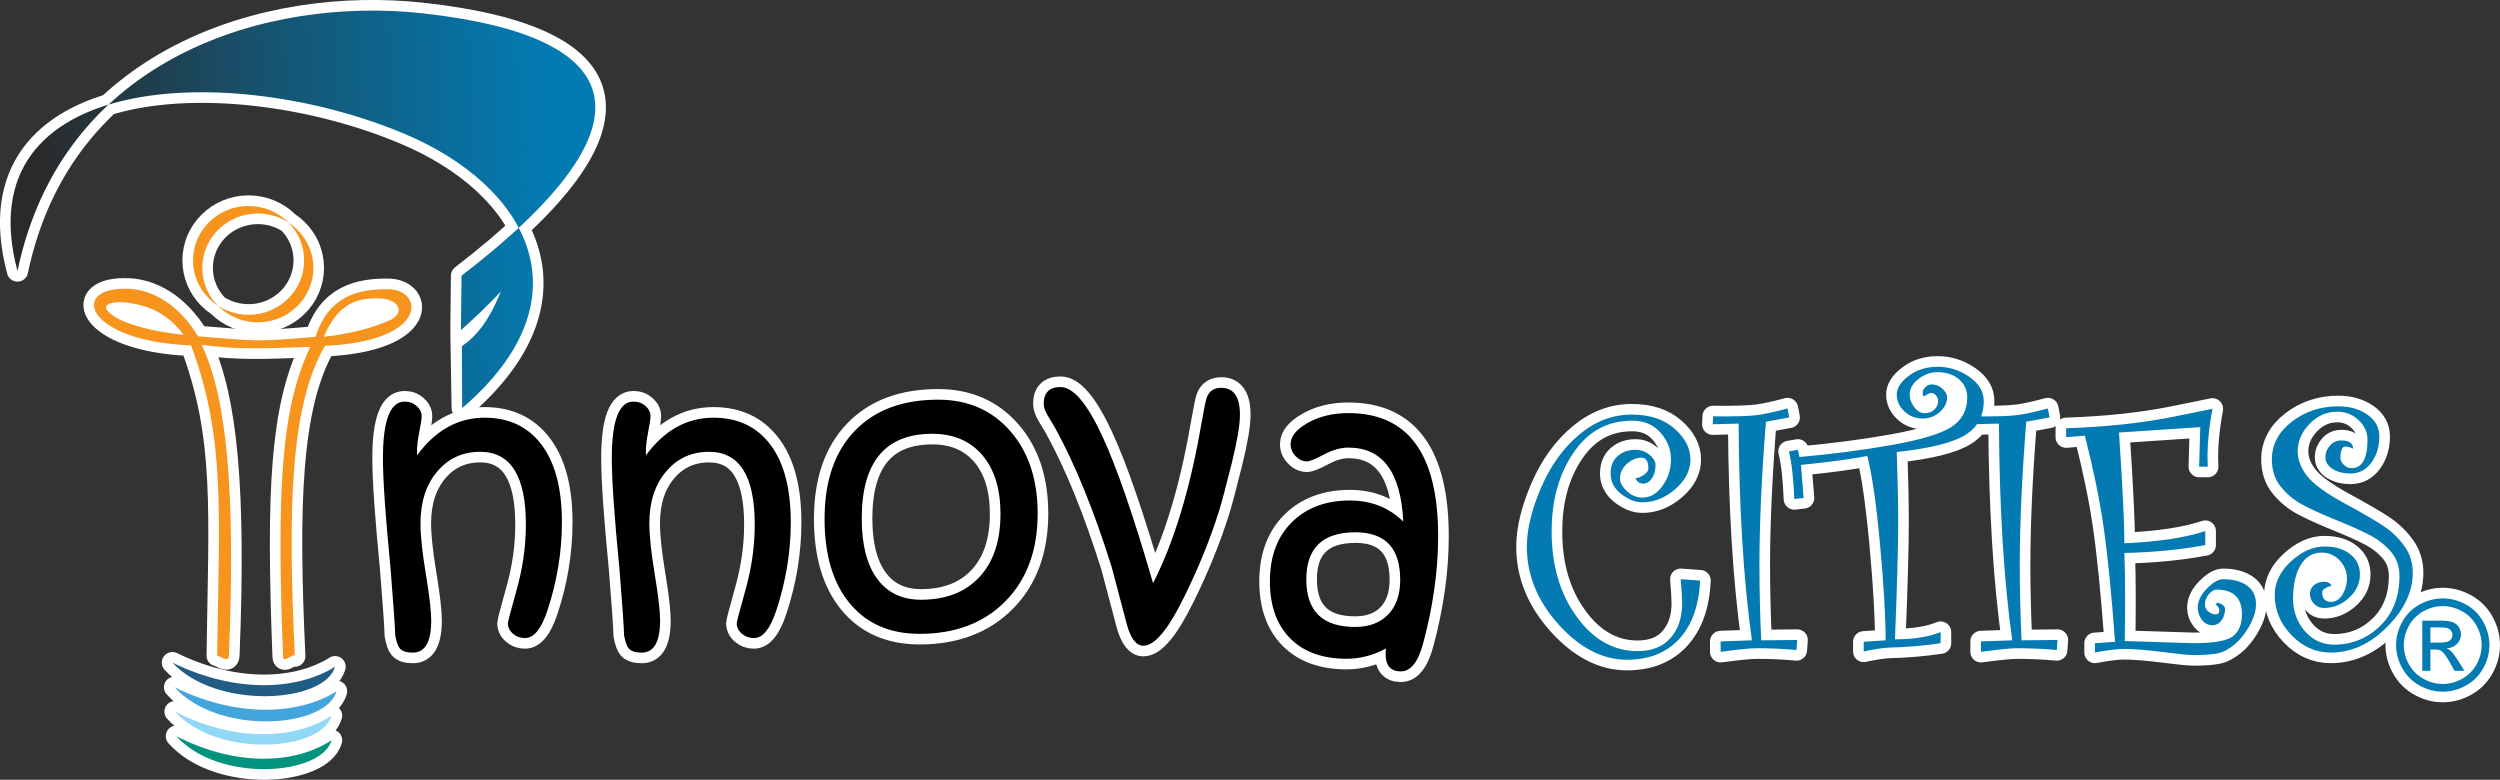 <svg xmlns="http://www.w3.org/2000/svg" xmlns:xlink="http://www.w3.org/1999/xlink" xmlns:xodm="http://www.corel.com/coreldraw/odm/2003" xml:space="preserve" width="207.8mm" height="64.812mm" style="shape-rendering:geometricPrecision; text-rendering:geometricPrecision; image-rendering:optimizeQuality; fill-rule:evenodd; clip-rule:evenodd" viewBox="0 0 5432.01 1694.22"><rect x="0" y="0" width="5432.01" height="1694.22" fill="#333333" stroke="none"/> <defs> <style type="text/css"> .str0 {stroke:white;stroke-width:46.11;stroke-linecap:round;stroke-linejoin:round;stroke-miterlimit:22.926} .fil2 {fill:#037BB2} .fil9 {fill:#F7941E} .fil0 {fill:white} .fil4 {fill:black;fill-rule:nonzero} .fil8 {fill:#00937D;fill-rule:nonzero} .fil3 {fill:#037BB2;fill-rule:nonzero} .fil5 {fill:#205C84;fill-rule:nonzero} .fil6 {fill:#42A6DD;fill-rule:nonzero} .fil7 {fill:#91D8F7;fill-rule:nonzero} .fil1 {fill:white;fill-rule:nonzero} .fil10 {fill:url(#id0)} </style> <linearGradient id="id0" gradientUnits="userSpaceOnUse" x1="1192.63" y1="441.97" x2="92.57" y2="496.28"> <stop offset="0" style="stop-opacity:1; stop-color:#037BB2"></stop> <stop offset="0.549" style="stop-opacity:1; stop-color:#16536F"></stop> <stop offset="1" style="stop-opacity:1; stop-color:#2A2A2B"></stop> </linearGradient> </defs> <g id="Camada_x0020_1">  <g id="_2281454636912"> <path class="fil0 str0" d="M5307.64 1300.14c17.02,0 33.62,4.35 49.86,13.07 16.18,8.75 28.84,21.23 37.88,37.51 9.04,16.24 13.57,33.2 13.57,50.86 0,17.48 -4.45,34.26 -13.39,50.35 -8.9,16.14 -21.41,28.66 -37.47,37.56 -16.1,8.94 -32.88,13.39 -50.44,13.39 -17.56,0 -34.39,-4.45 -50.44,-13.39 -16.1,-8.9 -28.61,-21.41 -37.56,-37.56 -8.98,-16.1 -13.43,-32.88 -13.43,-50.35 0,-17.65 4.54,-34.62 13.62,-50.86 9.08,-16.28 21.74,-28.75 37.97,-37.51 16.18,-8.71 32.84,-13.07 49.85,-13.07l-0.02 0z"></path> <path class="fil1 str0" d="M3694.06 1261.51c-2.61,54.55 -17.72,96.86 -45.57,126.93 -27.86,30.07 -65.75,45.05 -113.52,45.05 -52.85,0 -102.33,-25.52 -148.41,-76.54 -45.96,-51.04 -69,-107.27 -69,-168.84 0,-38.14 10.42,-81.11 31.11,-129.02 20.7,-47.78 48.3,-86.18 82.93,-114.95 34.5,-28.91 72.51,-43.35 114.03,-43.35 38.54,0 69.52,10.16 92.57,30.33 23.17,20.31 34.76,42.7 34.76,67.43 0,23.69 -10.94,45.05 -32.94,64.18 -22,19.13 -45.83,28.64 -71.47,28.64 -15.23,0 -30.59,-5.99 -45.95,-17.97 -15.36,-11.98 -23.04,-26.69 -23.04,-44.26 0,-16.67 5.21,-29.55 15.49,-38.41 10.29,-8.98 23.17,-13.4 38.66,-13.4 11.45,0 21.61,3.64 30.33,10.8 8.73,7.29 13.15,14.58 13.15,21.87 0,11.97 -2.6,21.74 -7.81,29.29 -5.34,7.69 -11.45,11.45 -18.62,11.45 -8.2,0 -13.93,-3.9 -17.32,-11.72 5.08,0 -6.72,-21.3 0.18,-25.86 6.77,-4.68 27.94,9.71 27.94,5.28 0,-16.01 -4.82,-23.96 -14.58,-23.96 -11.45,0 -22.26,4.55 -32.15,13.54 -10.02,9.12 -14.97,19.79 -14.97,32.03 0,8.59 4.95,17.57 14.97,26.94 9.9,9.5 21.09,14.2 33.58,14.2 17.32,0 32.02,-8.59 44.13,-25.65 12.1,-17.18 18.23,-36.32 18.23,-57.54 0,-21.48 -7.69,-40.88 -22.91,-58.06 -15.23,-17.31 -35.8,-25.91 -61.45,-25.91 -53.51,0 -96.08,23.3 -127.58,69.78 -31.63,46.48 -47.38,103.5 -47.38,171.06 0,73.55 18.09,135.26 54.41,185.12 36.19,49.86 80.33,74.72 132.14,74.72 31.64,0 55.59,-9.64 72.12,-28.9 16.53,-19.13 24.86,-44.13 24.86,-74.98 0,-11.2 -1.04,-28.64 -3.12,-52.33l42.18 3 0.01 -0.01zm210.89 129.02l-1.56 21.87c-27.21,-2.6 -56.11,-3.91 -86.58,-3.91 -13.27,0 -39.31,2.6 -78.24,7.81l0 -22.66 67.95 -2.34c-18.23,-130.45 -27.86,-287.31 -28.91,-470.87l-56.23 1.43 0.78 -17.19c46.74,0.52 79.02,-0.52 96.46,-2.85 17.57,-2.48 39.31,-7.29 65.35,-14.32l3.77 19.52 -50.78 9.38c-9.37,118.98 -14.06,222.61 -14.06,310.75 0,53.9 1.3,108.58 3.91,164.16 21.74,0 47.78,-0.26 78.12,-0.77l0 -0.02zm274.95 -528.81c-1.57,-2.6 -2.35,-5.2 -2.35,-8.06 0,-4.95 2.08,-9.25 6.25,-12.88 4.3,-3.77 8.59,-5.6 13.28,-5.6 8.59,0 30.15,-16.81 37.05,-10.57 6.89,6.24 29.53,21.31 29.53,27.42 0,12.1 -2.59,47.88 -13.14,57.26 -10.54,9.5 -58.79,0.1 -72.98,0.1 -15.37,0 -28.51,-5.22 -39.58,-15.5 -11.06,-10.29 -16.67,-22.52 -16.67,-36.71 0,-14.06 8.73,-27.6 26.17,-40.61 17.45,-13.15 38.41,-19.66 62.75,-19.66 24.74,0 47.65,7.29 68.6,21.74 20.97,14.45 31.51,32.02 31.51,52.59 0,32.81 -13.54,57.54 -40.61,74.21 -27.21,16.66 -76.68,28.91 -148.42,36.84 2.08,59.75 3.13,110.14 3.13,151.41 0,53.37 -2.35,138.51 -7.03,255.42 40.75,0 73.82,-5.33 99.2,-15.75l0 24.22c-35.8,5.34 -73.04,8.59 -111.57,9.5 -13.15,0.52 -31.77,3.39 -55.59,8.46l0 -21.09 47.65 -3.13c0,-51.03 -4.03,-120.8 -12.24,-209.46 -8.2,-88.54 -17.44,-152.32 -27.6,-191.12 -32.42,6.51 -80.32,13.02 -144.12,19.4l5.85 71.86 -20.31 2.34c-1.82,-45.17 -5.73,-79.67 -11.72,-103.63l19.52 -3.39 3.39 15.62c70.04,-6.12 136.96,-14.84 201.01,-26.16 63.92,-11.46 107.14,-24.61 129.67,-39.44 22.52,-14.84 33.85,-36.06 33.85,-63.65 0,-15.89 -5.86,-29.03 -17.71,-39.44 -11.85,-10.42 -27.73,-15.62 -47.78,-15.62 -14.32,0 -27.73,4.95 -40.48,14.84 -12.63,9.77 -19.01,20.96 -19.01,33.46 0,9.64 3.25,18.87 9.76,27.59 6.38,8.72 13.8,13.15 22.27,13.15 9.12,0 16.41,-2.6 21.75,-7.81 5.34,-5.34 7.94,-11.59 7.94,-19.14 0,-3.77 -1.43,-7.42 -4.17,-11.19 -2.87,-3.78 -6.38,-5.6 -10.68,-5.6 -3.91,0 -9.37,2.61 -16.4,7.81l0 -0.04zm290.7 528.81l-1.56 21.87c-27.21,-2.6 -56.11,-3.91 -86.58,-3.91 -13.27,0 -39.31,2.6 -78.24,7.81l0 -22.66 67.95 -2.34c-18.23,-130.45 -27.86,-287.31 -28.91,-470.87l-56.23 1.43 0.78 -17.19c46.74,0.52 79.03,-0.52 96.46,-2.85 17.57,-2.48 39.31,-7.29 65.35,-14.32l3.77 19.52 -50.78 9.38c-9.37,118.98 -14.06,222.61 -14.06,310.75 0,53.9 1.3,108.58 3.91,164.16 21.74,0 47.78,-0.26 78.12,-0.77l0.01 -0.02zm347.06 -81.24c11.32,3 16.93,7.81 16.93,14.06 0,9.5 35.5,45.39 30.43,52.28 -5.21,7.03 -49.95,-17.13 -58.15,-17.13 -8.98,0 -16.54,-3.91 -22.52,-11.85 -6.12,-7.81 -9.11,-16.53 -9.11,-25.91 0,-14.58 6.64,-28.51 20.04,-42.05 13.27,-13.42 24.87,-20.19 34.89,-20.19 22,0 39.58,4.69 52.33,13.94 12.88,9.25 19.27,22.79 19.27,40.61 0,14.46 -4.82,30.21 -14.32,47.13 -9.5,16.92 -20.44,30.46 -32.81,40.61 -12.24,10.16 -24.48,16.53 -36.71,18.87 -12.24,2.47 -29.55,3.65 -51.81,3.65 -10.02,0 -32.29,-2.22 -67.17,-6.64 -34.76,-4.43 -62.75,-6.64 -83.84,-6.64 -14.97,0 -36.06,2.6 -63.27,7.81l0 -20.31 43.74 -3c-7.94,-106.88 -16.27,-190.59 -25.12,-251.12 -8.85,-60.53 -22.39,-126.15 -40.49,-196.84l-40.61 3.39 0 -19.52c86.71,-2.87 164.29,-11.07 232.52,-24.86l85.4 -17.32c-8.85,47.78 -12.24,89.69 -10.15,125.75l-18.75 0 2.34 -85.92 -176.53 11.72c7.81,117.16 11.72,197.36 11.72,240.58 74.21,-3.25 132.79,-12.11 175.75,-26.56l0 30.46c-52.85,10.02 -111.43,15.75 -175.75,17.19 1.04,25.91 1.56,59.36 1.56,100.23 0,30.07 -0.25,60.41 -0.78,91.13l148.28 4.69c45.69,0 74.86,-5.2 87.49,-15.62 12.62,-10.42 18.87,-26.17 18.87,-47 0,-35.8 -18.35,-53.77 -55.07,-53.77 -5.35,0 -10.94,3.25 -16.67,9.77 -5.85,6.51 -8.72,14.2 -8.72,23.04 0,6.37 2.73,11.59 8.2,15.36 5.47,3.77 10.42,5.73 14.84,5.73 5.48,0 8.2,-2.87 8.2,-8.47 0,-5.34 -2.6,-9.64 -7.81,-12.76l3.39 -4.56 -0.01 0.01zm295.13 -334.31c-5.99,-3.13 -11.59,-4.69 -16.79,-4.69 -7.02,0 -10.54,8.2 -10.54,24.74 0,5.47 2.47,10.54 7.42,15.1 4.82,4.69 3.66,-22.75 9.78,-22.75 23.17,0 41.38,9.21 41.38,-31.92 0,-16.53 -6.51,-30.73 -19.52,-42.83 -13.02,-12.1 -28.38,-18.09 -45.83,-18.09 -23.3,0 -43.48,8.85 -60.54,26.56 -17.05,17.57 -25.65,37.49 -25.65,59.62 0,18.1 6.77,35.8 20.19,53.25 13.42,17.45 40.49,37.23 80.97,59.37 40.62,22.01 69.52,38.92 86.84,50.64 17.19,11.72 31.9,26.04 43.87,42.7 12.11,16.79 18.09,36.19 18.09,58.06 0,40.88 -18.49,80.06 -55.59,117.29 -36.98,37.24 -77.85,55.85 -122.64,55.85 -32.54,0 -60.92,-12.62 -85.27,-37.76 -24.34,-25.26 -36.45,-54.41 -36.45,-87.74 0,-26.69 11.72,-50.9 35.28,-72.52 23.56,-21.61 47.78,-32.41 72.77,-32.41 23.17,0 41.79,5.47 55.85,16.53 14.19,11.07 21.22,25.78 21.22,44.39 0,19.52 -7.94,36.45 -23.94,50.9 -15.89,14.45 -33.98,21.74 -54.41,21.74 -8.72,0 -15.88,-3.12 -21.61,-9.37 -5.73,-6.13 -8.59,-13.15 -8.59,-21.09 0,-7.81 -24.72,-30.3 -18.87,-35.25 5.85,-4.95 24.05,-44.81 33.29,-44.81 7.17,0 69.28,43.8 72.41,49.53 -13.54,4.03 -60.28,21.29 -60.28,26.76 0,13.94 6.51,20.96 19.39,20.96 10.02,0 18.36,-5.34 24.86,-16.02 6.39,-10.8 9.64,-22.13 9.64,-34.24 0,-15.37 -5.34,-28.77 -16.02,-39.96 -10.68,-11.2 -23.56,-16.79 -38.8,-16.79 -20.05,0 -35.41,9.24 -46.22,27.73 -10.8,18.49 -16.14,42.71 -16.14,72.65 0,27.07 8.59,50.51 25.64,70.17 17.19,19.66 38.41,29.43 63.53,29.43 39.06,0 72.52,-13.67 100.37,-41.01 27.73,-27.21 41.65,-63.27 41.65,-108.05 0,-20.57 -5.99,-38.01 -18.09,-52.33 -12.1,-14.32 -26.94,-26.17 -44.53,-35.67 -17.71,-9.37 -41.92,-20.31 -72.64,-32.68 -30.73,-12.49 -55.47,-23.69 -74.47,-33.72 -18.87,-10.16 -34.88,-23.3 -47.9,-39.44 -13.15,-16.27 -19.66,-36.19 -19.66,-59.5 0,-32.29 14.45,-59.62 43.22,-81.89 28.9,-22.39 62.62,-33.59 101.16,-33.59 24.86,0 45.96,5.99 63.27,18.09 17.31,12.1 25.91,27.99 25.91,47.52 0,22.14 -5.72,41.01 -17.31,56.76 -11.59,15.75 -26.81,23.69 -45.83,23.69 -14.72,0 -27.34,-3.25 -38.02,-9.64 -10.67,-6.51 -16.02,-15.23 -16.02,-26.17 0,-9.11 3.25,-17.31 9.77,-24.86 6.37,-7.42 14.71,-11.2 24.86,-11.2 17.05,0 25.52,5.99 25.52,17.97l-0.01 0.01z"></path> <path class="fil1 str0" d="M1220.91 1134.76c0,64.54 -10.55,128.66 -31.65,192.22 -13.04,39.55 -29.14,59.4 -48.44,59.4 -10.27,0 -19.01,-3.19 -26.37,-9.57 -7.35,-6.39 -10.97,-14.02 -10.97,-22.9 0,-2.5 6.52,-27.2 19.57,-74.25 13.04,-46.92 19.57,-93.55 19.57,-139.9 0,-105.33 -33.04,-158.08 -99.23,-158.08 -37.75,0 -68.69,14.02 -92.57,41.91 -24.84,28.73 -37.19,66.62 -37.19,113.8 0,26.38 3.89,63.01 11.67,110.05 7.77,47.05 11.66,80.5 11.66,100.62 0,46.63 -13.32,69.95 -39.97,69.95 -13.6,0 -22.9,-3.05 -28.17,-9.02 -4.03,-4.58 -7.35,-14.02 -10.14,-28.46 -0.27,-16.79 -3.6,-65.23 -10.13,-145.59 -10.96,-112.28 -16.52,-191.94 -16.52,-239.13 0,-82.16 15.68,-123.24 47.05,-123.24 10.27,0 19.01,3.19 26.23,9.57 7.22,6.38 10.83,13.74 10.83,22.21 0,5.97 -1.67,17.21 -5,33.72 -3.33,16.52 -4.99,30.53 -4.99,41.91l0 9.3c40.24,-54.54 89.11,-81.74 146.84,-81.74 53.02,0 94.24,19.57 123.66,58.7 29.55,39.14 44.27,95.35 44.27,168.49l0.01 0zm497.28 0c0,64.54 -10.55,128.66 -31.65,192.22 -13.05,39.55 -29.14,59.4 -48.44,59.4 -10.27,0 -19.01,-3.19 -26.37,-9.57 -7.35,-6.39 -10.97,-14.02 -10.97,-22.9 0,-2.5 6.52,-27.2 19.57,-74.25 13.04,-46.92 19.57,-93.55 19.57,-139.9 0,-105.33 -33.04,-158.08 -99.23,-158.08 -37.76,0 -68.7,14.02 -92.57,41.91 -24.84,28.73 -37.19,66.62 -37.19,113.8 0,26.38 3.89,63.01 11.66,110.05 7.77,47.05 11.66,80.5 11.66,100.62 0,46.63 -13.33,69.95 -39.97,69.95 -13.6,0 -22.9,-3.05 -28.17,-9.02 -4.03,-4.58 -7.36,-14.02 -10.14,-28.46 -0.27,-16.79 -3.6,-65.23 -10.13,-145.59 -10.96,-112.28 -16.52,-191.94 -16.52,-239.13 0,-82.16 15.68,-123.24 47.05,-123.24 10.27,0 19.01,3.19 26.23,9.57 7.22,6.38 10.83,13.74 10.83,22.21 0,5.97 -1.67,17.21 -4.99,33.72 -3.33,16.52 -4.99,30.53 -4.99,41.91l0 9.3c40.24,-54.54 89.11,-81.74 146.83,-81.74 53.02,0 94.24,19.57 123.66,58.7 29.55,39.14 44.27,95.35 44.27,168.49l0.01 0zm536.41 -19.01c0,79.66 -23.31,143.23 -69.95,190.55 -46.63,47.32 -108.81,70.91 -186.53,70.91 -64.54,0 -115.06,-22.07 -151.7,-66.07 -36.5,-44.13 -54.82,-105.33 -54.82,-183.62 0,-82.44 22.07,-146.42 66.21,-191.94 43.44,-44.84 103.54,-67.17 180.57,-67.17 64.54,0 116.57,22.62 156.41,67.86 39.83,45.39 59.81,105.07 59.81,179.45l0 0.01zm-80.77 0.83c0,-54.55 -13.19,-97.15 -39.69,-127.96 -26.36,-30.67 -62.59,-46.08 -108.39,-46.08 -102.28,0 -153.36,61.34 -153.36,184.17 0,56.62 11.1,100.21 33.31,130.6 22.34,30.53 54.12,45.8 95.63,45.8 53.71,0 95.9,-16.38 126.57,-49.13 30.67,-32.9 45.94,-78.69 45.94,-137.39l-0.01 0zm520.31 -215.53c0,22.21 -5.83,56.91 -17.49,104.09 -12.77,51.49 -22.35,87.58 -28.87,108.11 -19.01,59.96 -44,121.44 -75.23,184.59 -34.42,70.09 -63.7,105.2 -88.13,105.2 -15.41,0 -27.34,-15.13 -35.8,-45.52 -11.1,-42.06 -22.2,-83.96 -33.31,-126.01 -38.17,-121.58 -78.97,-221.93 -122.27,-300.76 -5.69,-9.43 -11.38,-18.87 -16.93,-28.45 -5.55,-9.44 -8.33,-17.77 -8.33,-24.7 0,-24.42 12.21,-36.64 36.64,-36.64 27.48,0 57.74,35.67 90.76,106.86 31.51,67.86 68.15,174.32 110.2,319.35 45.11,-88.68 79.81,-202.21 103.95,-340.58 6.38,-36.5 10.69,-57.32 12.49,-62.45 5.42,-14.43 15.96,-21.51 31.65,-21.51 27.06,0 40.67,19.43 40.67,58.43l-0.01 -0.02zm430.66 263.96c0,74.26 -10.83,151.84 -32.61,232.89 -10.83,40.67 -27.07,60.93 -48.44,60.93 -22.07,0 -33.04,-12.49 -33.04,-37.33 0,-5.7 0.28,-10 0.83,-12.63 -27.62,14.99 -56.21,22.49 -85.77,22.49 -52.18,0 -93.12,-14.72 -122.41,-44.27 -29.42,-29.56 -44.13,-70.92 -44.13,-124.08 0,-53.85 15.82,-96.6 47.6,-128.24 31.64,-31.51 73.83,-47.32 126.3,-47.32 45.8,0 84.52,15.27 115.88,45.8 -5.13,-107.15 -44.83,-160.72 -119.21,-160.72 -16.52,0 -34.14,4.99 -53.02,14.99 -18.87,10 -31.08,14.99 -36.78,14.99 -9.3,0 -17.49,-3.75 -24.85,-11.38 -7.35,-7.63 -10.96,-16.25 -10.96,-26.09 0,-16.24 11.8,-31.23 35.39,-45.11 25.26,-14.85 55.38,-22.35 90.34,-22.35 129.9,0 194.86,89.1 194.86,267.44l0.01 -0.01zm-82.43 94.79c0,-68.84 -32.48,-103.26 -97.29,-103.26 -71.2,0 -106.73,34.13 -106.73,102.42 0,68.84 35.25,103.26 105.9,103.26 30.67,0 54.68,-9.02 72.03,-27.07 17.35,-18.04 26.09,-43.17 26.09,-75.37l0 0.01z"></path> <path class="fil1 str0" d="M374.61 1439.8c136.93,67.08 271.1,60.54 353.5,8.73 -23.06,79.71 -257.9,94.27 -353.5,-8.73z"></path> <path class="fil1 str0" d="M379.25 1493.21c136.35,67.08 269.97,60.54 352.03,8.73 -22.96,80.74 -256.83,96.8 -352.03,-8.73z"></path> <path class="fil1 str0" d="M380.29 1546.3c131.77,67.09 260.91,60.53 340.21,8.73 -22.2,77.8 -248.2,92.65 -340.21,-8.73z"></path> <path class="fil1 str0" d="M383.24 1599.61c130.62,67.08 258.65,60.53 337.26,8.73 -21.88,77.31 -246.17,93.15 -337.26,-8.73z"></path> <path class="fil0 str0" d="M847.69 628.48c73.49,4.69 81.66,112.88 -141.79,123 -75.35,130.77 -80.53,350.66 -65.35,674.18 -4.01,-7.98 -24.86,17.57 -25.5,1.07 -14.1,-364.32 -4.26,-540.69 59.3,-673.13 -88.17,2.8 -149.17,7.3 -236.05,-4.35 54.06,114.99 73.71,311.73 59.16,674.36 -0.74,18.4 -18.72,1.13 -25.59,0.99 4.21,-315.71 18.32,-472.88 -56.79,-674.19 -227.42,-9.03 -262.07,-122.82 -146.14,-123 60.63,-1.87 120.75,35.46 161.41,103.37 129.48,10.33 123.27,12.41 255.29,1.06 27.5,-87.65 91.95,-105.24 162.04,-103.37l0.01 0.01z"></path> <path class="fil0 str0" d="M540.1 447.55c66.68,0 120.73,52.92 120.73,118.2 0,65.29 -54.05,118.21 -120.73,118.21 -66.68,0 -120.73,-52.92 -120.73,-118.21 0,-65.28 54.05,-118.2 120.73,-118.2zm20.12 16.35c66.68,0 120.73,52.92 120.73,118.2 0,65.29 -54.06,118.21 -120.73,118.21 -66.68,0 -120.72,-52.92 -120.72,-118.21 0,-65.28 54.04,-118.2 120.72,-118.2z"></path> <path class="fil0 str0" d="M37.95 588.85c-115.66,-435.23 465.68,-457 842.83,-297.25 263.02,111.41 404.05,354.77 123.48,595.09l-2.75 -169.31c30.31,-20.35 61.24,-19.87 86.64,-84.13 -28.27,31.1 -58.38,58.52 -86.64,84.13l1.27 -118.35c427.25,-327.76 370.41,-519.72 -84.06,-570.07 -335.08,-37.12 -782.69,92.29 -880.76,559.9l-0.01 -0z"></path> </g> <g id="_1878004008208"> <g> <path class="fil2" d="M5307.64 1300.14c17.02,0 33.62,4.35 49.86,13.07 16.18,8.75 28.84,21.23 37.88,37.51 9.04,16.24 13.57,33.2 13.57,50.86 0,17.48 -4.45,34.26 -13.39,50.35 -8.9,16.14 -21.41,28.66 -37.47,37.56 -16.1,8.94 -32.88,13.39 -50.44,13.39 -17.56,0 -34.39,-4.45 -50.44,-13.39 -16.1,-8.9 -28.61,-21.41 -37.56,-37.56 -8.98,-16.1 -13.43,-32.88 -13.43,-50.35 0,-17.65 4.54,-34.62 13.62,-50.86 9.08,-16.28 21.74,-28.75 37.97,-37.51 16.18,-8.71 32.84,-13.07 49.85,-13.07l-0.02 0zm0 16.78c-14.26,0 -28.11,3.66 -41.59,10.97 -13.48,7.29 -24.03,17.75 -31.65,31.28 -7.61,13.57 -11.42,27.7 -11.42,42.42 0,14.58 3.76,28.57 11.24,41.96 7.47,13.4 17.94,23.85 31.37,31.32 13.43,7.47 27.42,11.24 42.06,11.24 14.58,0 28.61,-3.76 42.06,-11.24 13.43,-7.47 23.85,-17.94 31.28,-31.32 7.43,-13.39 11.15,-27.37 11.15,-41.96 0,-14.72 -3.76,-28.84 -11.32,-42.42 -7.57,-13.53 -18.12,-23.99 -31.65,-31.28 -13.53,-7.29 -27.37,-10.97 -41.5,-10.97l-0.01 0zm-44.48 140.65l0 -109.05 37.47 0c12.84,0 22.11,0.96 27.84,2.98 5.73,2.02 10.28,5.55 13.71,10.55 3.39,5.05 5.09,10.37 5.09,16.01 0,7.98 -2.84,14.9 -8.53,20.82 -5.69,5.92 -13.26,9.21 -22.66,9.95 3.85,1.61 6.97,3.53 9.27,5.78 4.4,4.32 9.77,11.51 16.14,21.64l13.3 21.32 -21.51 0 -9.68 -17.19c-7.61,-13.49 -13.71,-21.97 -18.39,-25.36 -3.21,-2.53 -7.94,-3.76 -14.13,-3.76l-10.32 0 0 46.32 -17.61 0 -0 0zm17.61 -61.36l21.37 0c10.18,0 17.15,-1.56 20.87,-4.58 3.72,-3.02 5.59,-7.06 5.59,-12.11 0,-3.21 -0.92,-6.1 -2.71,-8.67 -1.79,-2.52 -4.26,-4.45 -7.43,-5.69 -3.21,-1.28 -9.08,-1.88 -17.71,-1.88l-19.99 0 0 32.92 0 -0z"></path> <path class="fil3" d="M3694.06 1261.51c-2.61,54.55 -17.72,96.86 -45.57,126.93 -27.86,30.07 -65.75,45.05 -113.52,45.05 -52.85,0 -102.33,-25.52 -148.41,-76.54 -45.96,-51.04 -69,-107.27 -69,-168.84 0,-38.14 10.42,-81.11 31.11,-129.02 20.7,-47.78 48.3,-86.18 82.93,-114.95 34.5,-28.91 72.51,-43.35 114.03,-43.35 38.54,0 69.52,10.16 92.57,30.33 23.17,20.31 34.76,42.7 34.76,67.43 0,23.69 -10.94,45.05 -32.94,64.18 -22,19.13 -45.83,28.64 -71.47,28.64 -15.23,0 -30.59,-5.99 -45.95,-17.97 -15.36,-11.98 -23.04,-26.69 -23.04,-44.26 0,-16.67 5.21,-29.55 15.49,-38.41 10.29,-8.98 23.17,-13.4 38.66,-13.4 11.45,0 21.61,3.64 30.33,10.8 8.73,7.29 13.15,14.58 13.15,21.87 0,11.97 -2.6,21.74 -7.81,29.29 -5.34,7.69 -11.45,11.45 -18.62,11.45 -8.2,0 -13.93,-3.9 -17.32,-11.72 5.08,0 11.07,-2.34 17.97,-6.9 6.77,-4.69 10.16,-9.25 10.16,-13.67 0,-16.01 -4.82,-23.96 -14.58,-23.96 -11.46,0 -22.26,4.55 -32.16,13.54 -10.02,9.12 -14.97,19.79 -14.97,32.03 0,8.59 4.95,17.57 14.97,26.94 9.9,9.5 21.09,14.2 33.58,14.2 17.32,0 32.03,-8.59 44.13,-25.65 12.11,-17.18 18.23,-36.32 18.23,-57.54 0,-21.48 -7.69,-40.88 -22.91,-58.06 -15.23,-17.31 -35.8,-25.91 -61.45,-25.91 -53.51,0 -96.08,23.3 -127.58,69.78 -31.63,46.48 -47.38,103.5 -47.38,171.06 0,73.55 18.09,135.26 54.41,185.12 36.19,49.86 80.33,74.72 132.14,74.72 31.64,0 55.59,-9.64 72.12,-28.9 16.54,-19.13 24.86,-44.13 24.86,-74.98 0,-11.2 -1.04,-28.64 -3.12,-52.33l42.18 3 -0.01 -0.01zm210.89 129.02l-1.56 21.87c-27.21,-2.6 -56.11,-3.91 -86.58,-3.91 -13.27,0 -39.31,2.6 -78.24,7.81l0 -22.66 67.95 -2.34c-18.23,-130.45 -27.86,-287.31 -28.91,-470.87l-56.23 1.43 0.78 -17.19c46.74,0.52 79.02,-0.52 96.46,-2.85 17.57,-2.48 39.31,-7.29 65.35,-14.32l3.77 19.52 -50.78 9.38c-9.37,118.98 -14.06,222.61 -14.06,310.75 0,53.9 1.3,108.58 3.91,164.16 21.74,0 47.78,-0.26 78.12,-0.77l0 -0.02zm274.95 -528.81c-1.57,-2.6 -2.35,-5.2 -2.35,-8.06 0,-4.95 2.08,-9.25 6.25,-12.88 4.3,-3.77 8.59,-5.6 13.28,-5.6 8.59,0 16.41,3.13 23.3,9.38 6.9,6.25 10.28,12.37 10.28,18.49 0,12.1 -5.34,22.78 -15.89,32.16 -10.54,9.5 -23.04,14.2 -37.23,14.2 -15.37,0 -28.51,-5.21 -39.58,-15.5 -11.06,-10.28 -16.67,-22.52 -16.67,-36.71 0,-14.06 8.73,-27.59 26.17,-40.61 17.45,-13.15 38.41,-19.66 62.75,-19.66 24.74,0 47.65,7.29 68.6,21.74 20.97,14.45 31.51,32.03 31.51,52.6 0,32.81 -13.54,57.54 -40.61,74.2 -27.21,16.66 -76.68,28.91 -148.42,36.84 2.08,59.75 3.13,110.14 3.13,151.41 0,53.37 -2.35,138.51 -7.03,255.42 40.76,0 73.82,-5.34 99.21,-15.75l0 24.22c-35.8,5.34 -73.04,8.59 -111.57,9.5 -13.15,0.52 -31.77,3.39 -55.59,8.46l0 -21.09 47.65 -3.13c0,-51.03 -4.03,-120.8 -12.24,-209.46 -8.2,-88.54 -17.44,-152.32 -27.6,-191.11 -32.42,6.51 -80.32,13.02 -144.12,19.4l5.85 71.86 -20.31 2.35c-1.82,-45.17 -5.73,-79.67 -11.72,-103.63l19.52 -3.39 3.39 15.62c70.04,-6.12 136.96,-14.84 201.01,-26.16 63.92,-11.46 107.14,-24.6 129.67,-39.44 22.52,-14.84 33.85,-36.06 33.85,-63.65 0,-15.89 -5.86,-29.03 -17.71,-39.44 -11.85,-10.42 -27.73,-15.62 -47.78,-15.62 -14.32,0 -27.73,4.95 -40.48,14.84 -12.64,9.77 -19.01,20.96 -19.01,33.46 0,9.64 3.25,18.87 9.76,27.6 6.38,8.72 13.8,13.15 22.27,13.15 9.12,0 16.41,-2.6 21.75,-7.81 5.34,-5.34 7.94,-11.59 7.94,-19.14 0,-3.77 -1.43,-7.42 -4.17,-11.19 -2.87,-3.78 -6.38,-5.6 -10.68,-5.6 -3.91,0 -9.37,2.61 -16.41,7.81l-0.01 -0.06zm290.7 528.81l-1.56 21.87c-27.21,-2.6 -56.11,-3.91 -86.58,-3.91 -13.27,0 -39.31,2.6 -78.24,7.81l0 -22.66 67.95 -2.34c-18.23,-130.45 -27.86,-287.31 -28.91,-470.87l-56.23 1.43 0.78 -17.19c46.74,0.52 79.03,-0.52 96.46,-2.85 17.57,-2.48 39.31,-7.29 65.35,-14.32l3.77 19.52 -50.78 9.38c-9.37,118.98 -14.06,222.61 -14.06,310.75 0,53.9 1.3,108.58 3.91,164.16 21.74,0 47.78,-0.26 78.12,-0.77l0.01 -0.02zm347.06 -81.24c11.32,3 16.93,7.81 16.93,14.06 0,9.5 -2.61,17.71 -7.68,24.61 -5.22,7.02 -11.85,10.54 -20.05,10.54 -8.98,0 -16.54,-3.91 -22.52,-11.85 -6.12,-7.81 -9.11,-16.53 -9.11,-25.91 0,-14.58 6.64,-28.51 20.04,-42.05 13.27,-13.42 24.87,-20.19 34.89,-20.19 22,0 39.58,4.69 52.33,13.94 12.88,9.25 19.27,22.79 19.27,40.61 0,14.46 -4.82,30.21 -14.32,47.13 -9.5,16.92 -20.44,30.46 -32.81,40.61 -12.24,10.16 -24.48,16.53 -36.71,18.87 -12.24,2.47 -29.56,3.65 -51.82,3.65 -10.02,0 -32.29,-2.22 -67.17,-6.64 -34.76,-4.43 -62.75,-6.64 -83.84,-6.64 -14.97,0 -36.06,2.6 -63.27,7.81l0 -20.31 43.74 -3c-7.94,-106.88 -16.27,-190.59 -25.12,-251.12 -8.85,-60.53 -22.39,-126.15 -40.49,-196.84l-40.61 3.39 0 -19.52c86.7,-2.87 164.29,-11.07 232.51,-24.86l85.4 -17.32c-8.85,47.78 -12.24,89.69 -10.16,125.75l-18.75 0 2.34 -85.92 -176.53 11.72c7.81,117.16 11.72,197.36 11.72,240.58 74.21,-3.25 132.79,-12.11 175.75,-26.56l0 30.46c-52.85,10.02 -111.43,15.75 -175.75,17.19 1.04,25.91 1.57,59.36 1.57,100.23 0,30.07 -0.26,60.41 -0.78,91.13l148.27 4.69c45.69,0 74.86,-5.2 87.49,-15.62 12.62,-10.42 18.87,-26.17 18.87,-47 0,-35.8 -18.36,-53.77 -55.07,-53.77 -5.35,0 -10.94,3.25 -16.67,9.77 -5.85,6.51 -8.72,14.2 -8.72,23.04 0,6.37 2.73,11.59 8.2,15.36 5.47,3.77 10.42,5.73 14.84,5.73 5.48,0 8.2,-2.87 8.2,-8.47 0,-5.34 -2.6,-9.64 -7.81,-12.76l3.39 -4.56 -0 0.01zm295.13 -334.31c-5.99,-3.13 -11.59,-4.69 -16.79,-4.69 -7.02,0 -10.54,8.2 -10.54,24.74 0,5.47 2.47,10.54 7.42,15.1 4.82,4.69 10.28,7.03 16.41,7.03 23.17,0 34.76,-20.57 34.76,-61.7 0,-16.53 -6.51,-30.72 -19.52,-42.83 -13.02,-12.1 -28.38,-18.09 -45.83,-18.09 -23.3,0 -43.48,8.85 -60.54,26.56 -17.05,17.57 -25.65,37.49 -25.65,59.62 0,18.1 6.77,35.8 20.19,53.25 13.42,17.45 40.49,37.23 80.97,59.37 40.62,22.01 69.52,38.92 86.84,50.64 17.19,11.72 31.9,26.04 43.87,42.7 12.11,16.79 18.09,36.19 18.09,58.06 0,40.88 -18.49,80.06 -55.59,117.29 -36.98,37.24 -77.85,55.85 -122.64,55.85 -32.54,0 -60.92,-12.62 -85.27,-37.76 -24.34,-25.26 -36.45,-54.41 -36.45,-87.74 0,-26.69 11.72,-50.9 35.28,-72.52 23.56,-21.61 47.78,-32.41 72.77,-32.41 23.17,0 41.79,5.47 55.85,16.53 14.19,11.07 21.22,25.78 21.22,44.39 0,19.52 -7.94,36.45 -23.94,50.9 -15.89,14.45 -33.98,21.74 -54.41,21.74 -8.72,0 -15.88,-3.12 -21.61,-9.37 -5.73,-6.13 -8.59,-13.15 -8.59,-21.09 0,-7.81 3,-14.19 8.85,-19.13 5.85,-4.95 13.4,-7.42 22.66,-7.42 7.17,0 12.24,2.86 15.37,8.59 -13.54,4.04 -20.31,8.72 -20.31,14.19 0,13.94 6.51,20.96 19.39,20.96 10.02,0 18.35,-5.34 24.86,-16.02 6.38,-10.8 9.64,-22.13 9.64,-34.24 0,-15.37 -5.34,-28.77 -16.02,-39.96 -10.67,-11.2 -23.56,-16.79 -38.8,-16.79 -20.05,0 -35.41,9.24 -46.22,27.73 -10.8,18.49 -16.14,42.71 -16.14,72.65 0,27.08 8.59,50.51 25.64,70.17 17.19,19.65 38.41,29.42 63.53,29.42 39.06,0 72.52,-13.67 100.38,-41.01 27.73,-27.21 41.65,-63.27 41.65,-108.05 0,-20.57 -5.99,-38.01 -18.09,-52.33 -12.1,-14.32 -26.94,-26.17 -44.53,-35.67 -17.71,-9.37 -41.91,-20.31 -72.64,-32.67 -30.73,-12.5 -55.47,-23.69 -74.47,-33.72 -18.87,-10.16 -34.88,-23.3 -47.9,-39.44 -13.15,-16.27 -19.65,-36.19 -19.65,-59.5 0,-32.29 14.45,-59.62 43.21,-81.89 28.9,-22.39 62.62,-33.59 101.16,-33.59 24.86,0 45.96,5.99 63.27,18.09 17.31,12.1 25.91,27.99 25.91,47.52 0,22.14 -5.72,41.01 -17.31,56.76 -11.58,15.75 -26.81,23.69 -45.82,23.69 -14.72,0 -27.34,-3.25 -38.02,-9.64 -10.67,-6.51 -16.02,-15.23 -16.02,-26.17 0,-9.11 3.25,-17.31 9.77,-24.86 6.37,-7.42 14.71,-11.2 24.86,-11.2 17.05,0 25.52,5.99 25.52,17.97l-0.02 0.02z"></path> </g> <path class="fil4" d="M1220.91 1134.76c0,64.54 -10.55,128.66 -31.65,192.22 -13.04,39.55 -29.14,59.4 -48.44,59.4 -10.27,0 -19.01,-3.19 -26.37,-9.57 -7.35,-6.39 -10.97,-14.02 -10.97,-22.9 0,-2.5 6.52,-27.2 19.57,-74.25 13.04,-46.92 19.57,-93.55 19.57,-139.9 0,-105.33 -33.04,-158.08 -99.23,-158.08 -37.75,0 -68.69,14.02 -92.57,41.91 -24.84,28.73 -37.19,66.62 -37.19,113.8 0,26.38 3.89,63.01 11.67,110.05 7.77,47.05 11.66,80.5 11.66,100.62 0,46.63 -13.32,69.95 -39.97,69.95 -13.6,0 -22.9,-3.05 -28.17,-9.02 -4.03,-4.58 -7.35,-14.02 -10.14,-28.46 -0.27,-16.79 -3.6,-65.23 -10.13,-145.59 -10.96,-112.28 -16.52,-191.94 -16.52,-239.13 0,-82.16 15.68,-123.24 47.05,-123.24 10.27,0 19.01,3.19 26.23,9.57 7.22,6.38 10.83,13.74 10.83,22.21 0,5.97 -1.67,17.21 -5,33.72 -3.33,16.52 -4.99,30.53 -4.99,41.91l0 9.3c40.24,-54.54 89.11,-81.74 146.84,-81.74 53.02,0 94.24,19.57 123.66,58.7 29.55,39.14 44.27,95.35 44.27,168.49l0.01 0zm497.28 0c0,64.54 -10.55,128.66 -31.65,192.22 -13.05,39.55 -29.14,59.4 -48.44,59.4 -10.27,0 -19.01,-3.19 -26.37,-9.57 -7.35,-6.39 -10.97,-14.02 -10.97,-22.9 0,-2.5 6.52,-27.2 19.57,-74.25 13.04,-46.92 19.57,-93.55 19.57,-139.9 0,-105.33 -33.04,-158.08 -99.23,-158.08 -37.76,0 -68.7,14.02 -92.57,41.91 -24.84,28.73 -37.19,66.62 -37.19,113.8 0,26.38 3.89,63.01 11.66,110.05 7.77,47.05 11.66,80.5 11.66,100.62 0,46.63 -13.33,69.95 -39.97,69.95 -13.6,0 -22.9,-3.05 -28.17,-9.02 -4.03,-4.58 -7.36,-14.02 -10.14,-28.46 -0.27,-16.79 -3.6,-65.23 -10.13,-145.59 -10.96,-112.28 -16.52,-191.94 -16.52,-239.13 0,-82.16 15.68,-123.24 47.05,-123.24 10.27,0 19.01,3.19 26.23,9.57 7.22,6.38 10.83,13.74 10.83,22.21 0,5.97 -1.67,17.21 -4.99,33.72 -3.33,16.52 -4.99,30.53 -4.99,41.91l0 9.3c40.24,-54.54 89.11,-81.74 146.83,-81.74 53.02,0 94.24,19.57 123.66,58.7 29.55,39.14 44.27,95.35 44.27,168.49l0.01 0zm536.41 -19.01c0,79.66 -23.31,143.23 -69.95,190.55 -46.63,47.32 -108.81,70.91 -186.53,70.91 -64.54,0 -115.06,-22.07 -151.7,-66.07 -36.5,-44.13 -54.82,-105.33 -54.82,-183.62 0,-82.44 22.07,-146.42 66.21,-191.94 43.44,-44.84 103.54,-67.17 180.57,-67.17 64.54,0 116.57,22.62 156.41,67.86 39.83,45.39 59.81,105.07 59.81,179.45l0 0.01zm-80.77 0.83c0,-54.55 -13.19,-97.15 -39.69,-127.96 -26.36,-30.67 -62.59,-46.08 -108.39,-46.08 -102.28,0 -153.36,61.34 -153.36,184.17 0,56.62 11.1,100.21 33.31,130.6 22.34,30.53 54.12,45.8 95.63,45.8 53.71,0 95.9,-16.38 126.57,-49.13 30.67,-32.9 45.94,-78.69 45.94,-137.39l-0.01 0zm520.31 -215.53c0,22.21 -5.83,56.91 -17.49,104.09 -12.77,51.49 -22.35,87.58 -28.87,108.11 -19.01,59.96 -44,121.44 -75.23,184.59 -34.42,70.09 -63.7,105.2 -88.13,105.2 -15.41,0 -27.34,-15.13 -35.8,-45.52 -11.1,-42.06 -22.2,-83.96 -33.31,-126.01 -38.17,-121.58 -78.97,-221.93 -122.27,-300.76 -5.69,-9.43 -11.38,-18.87 -16.93,-28.45 -5.55,-9.44 -8.33,-17.77 -8.33,-24.7 0,-24.42 12.21,-36.64 36.64,-36.64 27.48,0 57.74,35.67 90.76,106.86 31.51,67.86 68.15,174.32 110.2,319.35 45.11,-88.68 79.81,-202.21 103.95,-340.58 6.38,-36.5 10.69,-57.32 12.49,-62.45 5.42,-14.43 15.96,-21.51 31.65,-21.51 27.06,0 40.67,19.43 40.67,58.43l-0.01 -0.02zm430.66 263.96c0,74.26 -10.83,151.84 -32.61,232.89 -10.83,40.67 -27.07,60.93 -48.44,60.93 -22.07,0 -33.04,-12.49 -33.04,-37.33 0,-5.7 0.28,-10 0.83,-12.63 -27.62,14.99 -56.21,22.49 -85.77,22.49 -52.18,0 -93.12,-14.72 -122.41,-44.27 -29.42,-29.56 -44.13,-70.92 -44.13,-124.08 0,-53.85 15.82,-96.6 47.6,-128.24 31.64,-31.51 73.83,-47.32 126.3,-47.32 45.8,0 84.52,15.27 115.88,45.8 -5.13,-107.15 -44.83,-160.72 -119.21,-160.72 -16.52,0 -34.14,4.99 -53.02,14.99 -18.87,10 -31.08,14.99 -36.78,14.99 -9.3,0 -17.49,-3.75 -24.85,-11.38 -7.35,-7.63 -10.96,-16.25 -10.96,-26.09 0,-16.24 11.8,-31.23 35.39,-45.11 25.26,-14.85 55.38,-22.35 90.34,-22.35 129.9,0 194.86,89.1 194.86,267.44l0.01 -0.01zm-82.43 94.79c0,-68.84 -32.48,-103.26 -97.29,-103.26 -71.2,0 -106.73,34.13 -106.73,102.42 0,68.84 35.25,103.26 105.9,103.26 30.67,0 54.68,-9.02 72.03,-27.07 17.35,-18.04 26.09,-43.17 26.09,-75.37l0 0.01z"></path> <path class="fil5" d="M374.61 1439.8c136.93,67.08 271.1,60.54 353.5,8.73 -23.06,79.71 -257.9,94.27 -353.5,-8.73z"></path> <path class="fil6" d="M379.25 1493.21c136.35,67.08 269.97,60.54 352.03,8.73 -22.96,80.74 -256.83,96.8 -352.03,-8.73z"></path> <path class="fil7" d="M380.29 1546.3c131.77,67.09 260.91,60.53 340.21,8.73 -22.2,77.8 -248.2,92.65 -340.21,-8.73z"></path> <path class="fil8" d="M383.24 1599.61c130.62,67.08 258.65,60.53 337.26,8.73 -21.88,77.31 -246.17,93.15 -337.26,-8.73z"></path> <path class="fil9" d="M847.69 628.48c73.49,4.69 81.66,112.88 -141.79,123 -75.35,130.77 -80.53,350.66 -65.35,674.18 -4.01,-7.98 -24.86,17.57 -25.5,1.07 -14.1,-364.32 -4.26,-540.69 59.3,-673.13 -88.17,2.8 -149.17,7.3 -236.05,-4.35 54.06,114.99 73.71,311.73 59.16,674.36 -0.74,18.4 -18.72,1.13 -25.59,0.99 4.21,-315.71 18.32,-472.88 -56.79,-674.19 -227.42,-9.03 -262.07,-122.82 -146.14,-123 60.63,-1.87 120.75,35.46 161.41,103.37 129.48,10.33 123.27,12.41 255.29,1.06 27.5,-87.65 91.95,-105.24 162.04,-103.37l0.01 0.01zm-144.17 103.2c27.78,-62.94 60.83,-84.64 118.61,-83.47 41.68,0.52 58.81,28.03 29.24,45.4 -37.12,18.73 -100.87,33.76 -147.85,38.07zm-304.74 -4.34c-35.74,-46.63 -73.91,-63.79 -126.33,-70.33 -49.07,-3.28 -55.36,13.2 -16.02,35.54 36.98,18.73 95.58,30.47 142.35,34.79z"></path> <path class="fil9" d="M540.1 447.55c66.68,0 120.73,52.92 120.73,118.2 0,65.29 -54.05,118.21 -120.73,118.21 -66.68,0 -120.73,-52.92 -120.73,-118.21 0,-65.28 54.05,-118.2 120.73,-118.2zm20.12 16.35c66.68,0 120.73,52.92 120.73,118.2 0,65.29 -54.06,118.21 -120.73,118.21 -66.68,0 -120.72,-52.92 -120.72,-118.21 0,-65.28 54.04,-118.2 120.72,-118.2z"></path> <path class="fil10" d="M37.95 588.85c-115.66,-435.23 465.68,-457 842.83,-297.25 263.02,111.41 404.05,354.77 123.48,595.09l-0.69 -134.56c30.31,-20.35 59.18,-54.62 84.59,-118.88 -28.27,31.1 -58.38,58.52 -86.64,84.13l1.27 -118.35c427.25,-327.76 370.4,-519.72 -84.06,-570.07 -335.09,-37.12 -782.69,92.29 -880.76,559.9l-0.01 -0z"></path> </g> </g> </svg>